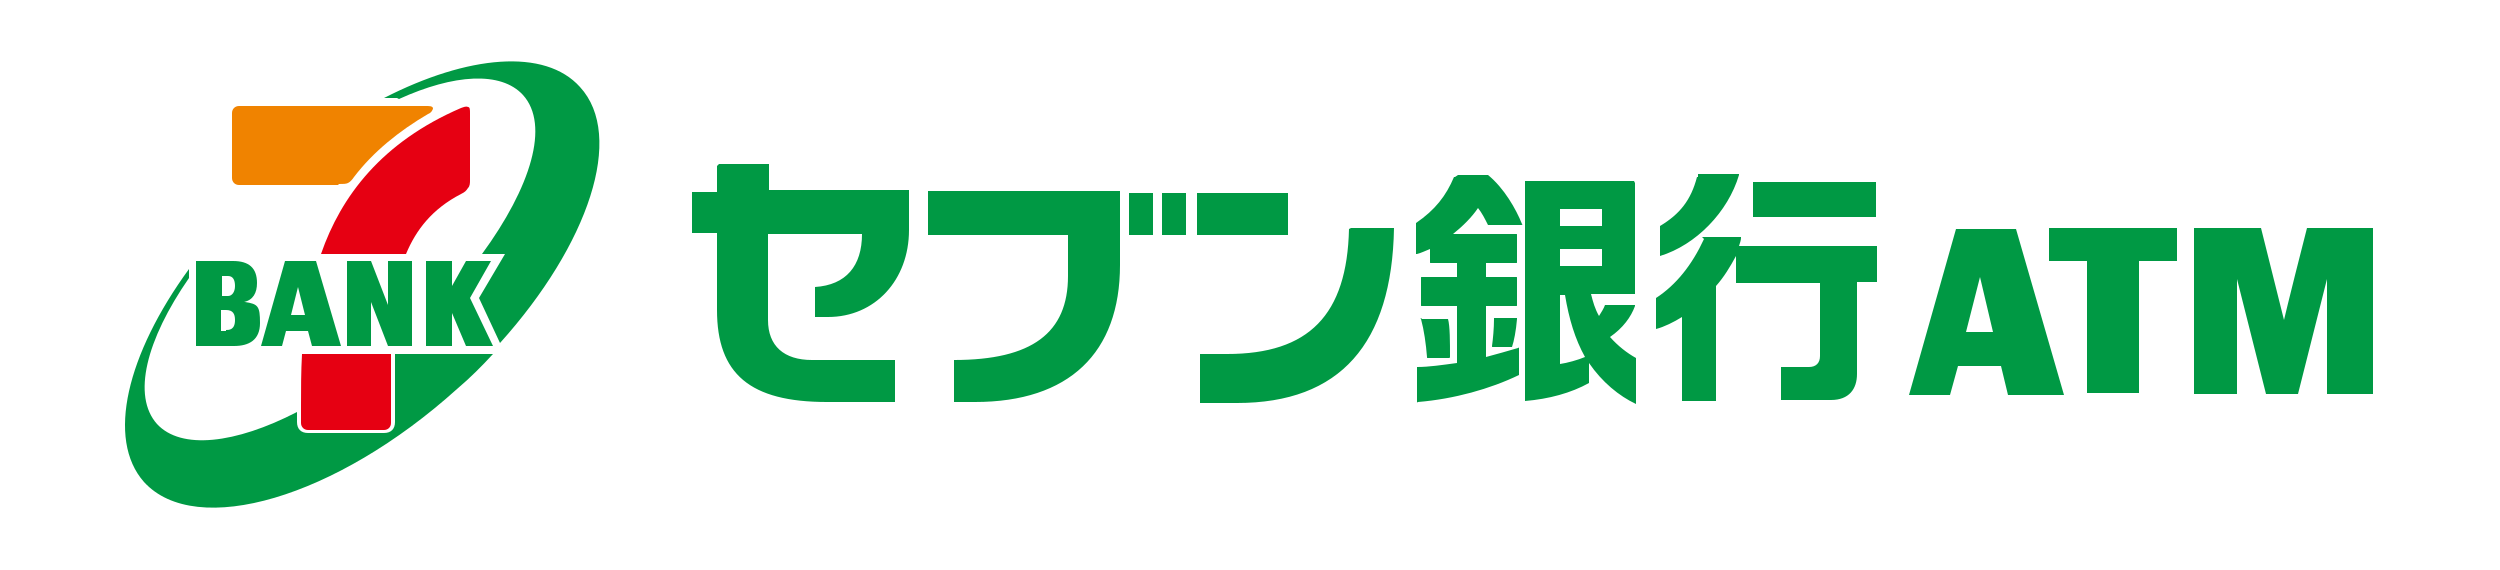 <?xml version="1.0" encoding="UTF-8"?>
<svg xmlns="http://www.w3.org/2000/svg" version="1.1" viewBox="0 0 250 57">
  <!-- Generator: Adobe Illustrator 29.7.1, SVG Export Plug-In . SVG Version: 2.1.1 Build 8)  -->
  <defs>
    <style>
      .st0 {
        fill: #e60012;
      }

      .st1 {
        fill: #094;
      }

      .st2 {
        fill: #f08300;
      }

      .st3 {
        fill: #2741ff;
      }

      .st4 {
        display: none;
      }

      .st5 {
        opacity: .5;
      }
    </style>
  </defs>
  <g id="sevenbank">
    <g>
      <g>
        <path class="st1" d="M39.9,9.9c5.5-2.5,10.2-2.8,12.4-.4,2.7,3,.8,9.2-4.1,15.9,0,0,0,0,0,0h2.3l-2.6,4.4s0,0,0,0l2.1,4.5s0,0,0,0c8.9-9.9,12.5-20.7,8-25.6-3.5-3.9-11.2-3.2-19.6,1.1,0,0,0,0,0,0h1.3s0,0,0,0ZM39.5,35.4c0,.7,0,1.4,0,2v4.8c0,.7-.4,1.1-1.1,1.1h-7.6c-.7,0-1.1-.4-1.1-1.1v-1s0,0,0,0c-6.2,3.2-11.6,3.8-14,1.2-2.5-2.8-1.1-8.4,3.2-14.6,0,0,0,0,0,0v-.9s0,0,0,0c-6.2,8.5-8.3,17-4.5,21.3,5.2,5.7,19.2,1.6,31.3-9.3,1.3-1.1,2.5-2.3,3.6-3.5,0,0,0,0,0,0h-9.6s0,0,0,0ZM31.6,26.1l2.5,8.5s0,0,0,0h-2.9s0,0,0,0l-.4-1.5h-2.2l-.4,1.5s0,0,0,0h-2.1s0,0,0,0l2.4-8.5s0,0,0,0h3s0,0,0,0ZM30.5,31.5l-.7-2.8h0l-.7,2.8h1.4ZM24.4,30.2h0c.9-.2,1.3-.9,1.3-1.9,0-1.5-.8-2.2-2.4-2.2h-3.7s0,0,0,0v8.5s0,0,0,0h3.8c1.5,0,2.6-.6,2.6-2.3s-.2-1.9-1.5-2.1ZM22.2,27.6h.6c.5,0,.7.4.7,1s-.3,1-.7,1h-.6v-1.9ZM22.6,33.1h-.5v-2.1h.5c.7,0,.9.4.9,1,0,1-.6,1-.9,1ZM49.2,26.1s0,0,0,0h-2.6s0,0,0,0l-1.4,2.5h0v-2.5s0,0,0,0h-2.6s0,0,0,0v8.5s0,0,0,0h2.6s0,0,0,0v-3.3h0l1.4,3.3s0,0,0,0h2.7s0,0,0,0l-2.3-4.8,2.1-3.7ZM38.8,26.1s0,0,0,0v4.4h0l-1.7-4.4s0,0,0,0h-2.4s0,0,0,0v8.5s0,0,0,0h2.4s0,0,0,0v-4.4h0l1.7,4.4s0,0,0,0h2.4s0,0,0,0v-8.5s0,0,0,0h-2.4Z"/>
        <path class="st0" d="M40.5,25.4h-8.4s0,0,0,0c2-5.8,6.1-11.2,14-14.6.3-.1.5-.2.7-.1.2,0,.2.3.2.6v6.7c0,.3,0,.6-.2.8-.2.3-.3.4-.7.6-2.9,1.5-4.5,3.6-5.5,6,0,0,0,0,0,0ZM30.2,35.4c-.1,1.8-.1,3.5-.1,5.2v1.7c0,.4.3.7.7.7h7.6c.4,0,.7-.3.7-.7v-4.8c0-.7,0-1.4,0-2.1,0,0,0,0,0,0h-8.9s0,0,0,0Z"/>
        <path class="st2" d="M33.8,18.5h-9.9c-.4,0-.7-.3-.7-.7v-6.5c0-.4.3-.7.7-.7h18.6c.5,0,.7,0,.8.2,0,.2-.2.5-.5.6-2.9,1.7-5.5,3.8-7.4,6.3-.2.3-.4.5-.6.6-.2.1-.5.1-.9.1Z"/>
      </g>
      <path class="st1" d="M128.8,19.3s0,0,0,0v4.2s0,0,0,0h-9.1s0,0,0,0v-4.2s0,0,0,0h9.1ZM134.9,22.9h0c-.2,8.6-4,12.5-12.2,12.5h-2.7s0,0,0,0v4.9s0,0,0,0h3.7c10.3,0,15.5-5.9,15.7-17.5h0s0,0,0,0h-4.3s0,0,0,0ZM112.9,19.3s0,0,0,0v4.2s0,0,0,0h2.4s0,0,0,0v-4.2s0,0,0,0h-2.4ZM116.2,19.3s0,0,0,0v4.2s0,0,0,0h2.4s0,0,0,0v-4.2s0,0,0,0h-2.4ZM92.8,19.3s0,0,0,0v4.2s0,0,0,0h14v4.1c0,5.7-3.6,8.4-11.4,8.4s0,0,0,0v4.2s0,0,0,0h2.1c9.4,0,14.5-4.9,14.5-13.7v-7.4s0,0,0,0h-19.2ZM71.7,16.6s0,0,0,0v2.6h-2.5s0,0,0,0v4.1s0,0,0,0h2.5v7.7c0,6.4,3.3,9.2,11,9.2h6.8s0,0,0,0v-4.2s0,0,0,0h-8.3c-2.8,0-4.4-1.4-4.4-4v-8.6h9.4c0,3.2-1.6,5.1-4.7,5.3,0,0,0,0,0,0v3s0,0,0,0h1.3c4.7,0,8.1-3.7,8.1-8.7v-4s0,0,0,0h-14v-2.6s0,0,0,0h-5ZM175.3,18.2c0,0,0,0,0,0v3.5c0,0,0,0,0,0h12.3c0,0,0,0,0,0v-3.5c0,0,0,0,0,0h-12.3ZM170.4,23.9s0,0,0,0c-1.2,2.6-2.8,4.6-4.8,5.9,0,0,0,0,0,0v3.1c0,0,0,0,0,0,.8-.2,1.8-.7,2.6-1.2v8.4c0,0,0,0,0,0h3.4c0,0,0,0,0,0v-11.5c.8-.9,1.4-1.9,2-3v2.7c0,0,0,0,0,0h8.4v7.3c0,.7-.4,1.1-1.1,1.1h-2.8c0,0,0,0,0,0v3.3c0,0,0,0,0,0h5c1.8,0,2.6-1.1,2.6-2.6v-9.2h2c0,0,0,0,0,0v-3.6c0,0,0,0,0,0h-13.8c.1-.3.2-.6.2-.8,0,0,0-.1,0-.1h-3.9ZM169.8,17.7c0,0,0,0-.1,0-.6,2.3-1.7,3.7-3.7,4.9,0,0,0,0,0,0v3c0,0,0,0,0,0,3.6-1.1,6.8-4.4,7.9-8.1,0,0,0-.1,0-.1h-4.1ZM163.5,18.3c0,0,0,0,0,0v11.1c0,0,0,0,0,0h-4.4c.2.8.4,1.5.8,2.2.2-.3.5-.8.6-1.1,0,0,0,0,0,0h3c0,0,0,0,0,.1-.4,1.1-1.2,2.2-2.5,3.1.8.9,1.7,1.6,2.6,2.1,0,0,0,0,0,0v4.6s0,0,0,0c-1.7-.8-3.4-2.2-4.7-4.1v2s0,0,0,0c-1.8,1-4,1.6-6.4,1.8,0,0,0,0,0,0v-22c0,0,0,0,0,0h10.9ZM156,22.6h4.2v-1.7h-4.2v1.7ZM156,26.6h4.2v-1.7h-4.2v1.7ZM156,36.4c.7-.1,1.8-.4,2.5-.7-1-1.8-1.6-3.8-2-6.2h-.5v6.8ZM142.1,31.8c0,0-.1,0,0,.1.3,1.1.5,2.5.6,3.8,0,.1,0,.1.1.1h2.1c0,0,.1,0,.1-.1,0-1.5,0-3.1-.2-3.8,0,0,0,0-.1,0h-2.5ZM149.4,31.8c0,0,0,0,0,.1,0,.9-.1,2-.2,2.7,0,.1,0,.1.1.1h1.8c0,0,0,0,.1,0,.2-.6.4-1.6.5-2.8,0,0,0-.1,0-.1h-2ZM145.5,17.7c0,0-.1,0-.1,0-.8,1.9-1.9,3.3-3.8,4.6,0,0,0,0,0,.1v3c0,0,0,0,.1,0,.4-.1.8-.3,1.3-.5v1.3c0,.1,0,.1.1.1h2.6v1.4h-3.5c-.1,0-.1,0-.1.1v2.7c0,.1,0,.1.1.1h3.5v5.7c-1.5.2-2.8.4-4,.4,0,0,0,0,0,.1v3.4c0,0,0,.1.1,0,3.6-.3,7.2-1.3,10.1-2.7,0,0,0,0,0-.1v-2.6c0,0,0-.1-.1,0-1,.3-2.1.6-3.2.9v-5.1h3c.1,0,.1,0,.1-.1v-2.7c0-.1,0-.1-.1-.1h-3v-1.4h3c.1,0,.1,0,.1-.1v-2.7c0-.1,0-.1-.1-.1h-6.3c1-.8,1.9-1.7,2.5-2.6.4.5.7,1.1,1,1.7,0,0,0,0,.1,0h3.2c.1,0,.2,0,.1-.1-.6-1.5-1.8-3.6-3.4-4.9,0,0,0,0,0,0h-3Z"/>
      <g>
        <g>
          <path class="st1" d="M237.5,22.8h-6.8s0,0,0,0c-.3,1.1-2.1,8.3-2.3,9.2h0l-2.3-9.2s0,0,0,0h-6.7s0,0,0,0v16.6s0,0,0,0h4.3s0,0,0,0v-11.5h0l2.9,11.5s0,0,0,0h3.2s0,0,0,0l2.9-11.5h0v11.5s0,0,0,0h4.6s0,0,0,0v-16.6s0,0,0,0Z"/>
          <path class="st1" d="M217.9,22.8h-13s0,0,0,0v3.3s0,0,0,0h3.8v13.2s0,0,0,0h5.2s0,0,0,0v-13.2h3.8s0,0,0,0v-3.3s0,0,0,0Z"/>
        </g>
        <path class="st1" d="M201.6,22.9l4.8,16.6s0,0,0,0h-5.6s0,0,0,0l-.7-2.9h-4.3l-.8,2.9s0,0,0,0h-4.1s0,0,0,0l4.7-16.6s0,0,0,0h5.9s0,0,0,0ZM199.3,33.2l-1.3-5.5h0l-1.4,5.5h2.8Z"/>
      </g>
    </g>
  </g>
  <g id="_アイソレーション" data-name="アイソレーション" class="st4">
    <g class="st5">
      <path class="st3" d="M11.4,1.3v54.4H1.4V1.3h10M12.4.3H.4v56.4h12V.3h0Z"/>
    </g>
    <g class="st5">
      <path class="st3" d="M248.6,1.3v54.4h-10V1.3h10M249.6.3h-12v56.4h12V.3h0Z"/>
    </g>
    <g class="st5">
      <path class="st3" d="M248.5,51.8v4H1.5v-4h247M249.5,50.8H.5v6h249v-6h0Z"/>
    </g>
    <g class="st5">
      <path class="st3" d="M248.5,1.2v4H1.5V1.2h247M249.5.2H.5v6h249V.2h0Z"/>
    </g>
  </g>
</svg>
